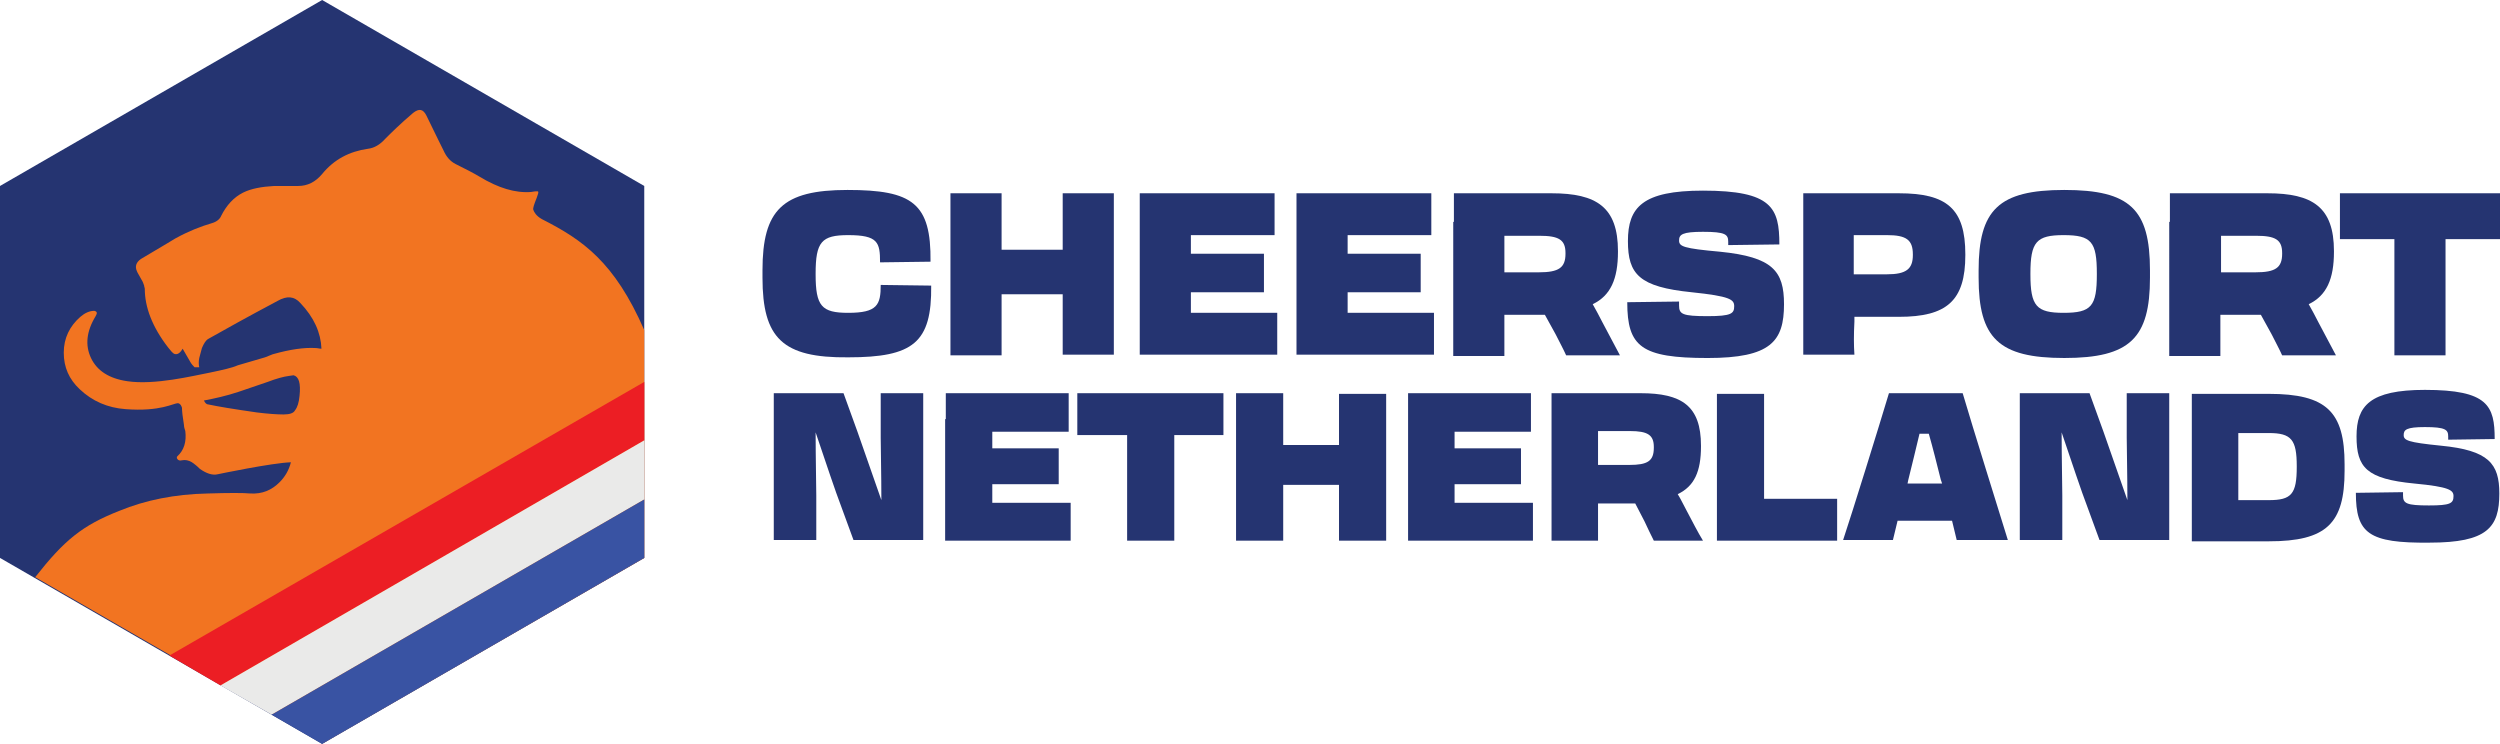 <?xml version="1.0" encoding="utf-8"?>
<!-- Generator: Adobe Illustrator 27.8.0, SVG Export Plug-In . SVG Version: 6.00 Build 0)  -->
<svg version="1.1" id="Layer_1" xmlns="http://www.w3.org/2000/svg" xmlns:xlink="http://www.w3.org/1999/xlink" x="0px" y="0px"
	 viewBox="0 0 376.4 112" style="enable-background:new 0 0 376.4 112;" xml:space="preserve">
<style type="text/css">
	.st0{fill:#253471;}
	.st1{fill:#F27421;}
	.st2{fill:#EC1E24;}
	.st3{fill:#EAEAE9;}
	.st4{fill:#3953A3;}
</style>
<g>
	<g>
		<path class="st0" d="M114.8,41.8v-1.1c0-9.1,3-12.1,12.8-12.1c9.8,0,12.6,2,12.5,10.8l-7.6,0.1c0-3-0.3-4.1-4.8-4.1
			c-4,0-4.9,1-4.9,5.8v0.1c0,4.8,0.9,5.8,4.9,5.8c4.4,0,4.9-1.2,4.9-4.2l7.6,0.1c0.1,8.6-2.7,10.8-12.5,10.8
			C117.8,53.9,114.8,50.9,114.8,41.8z"/>
		<path class="st0" d="M143.1,48.2V33.4c0-1.7,0-3,0-4.3h7.7c0,1.3,0,2.5,0,4.2v4.3h9.2v-4.2c0-1.7,0-3,0-4.3h7.7c0,1.3,0,2.5,0,4.2
			v14.9c0,2.2,0,3.7,0,5.2h-7.7c0-1.5,0-3,0-5.1v-4h-9.2v4c0,2.2,0,3.7,0,5.2h-7.7C143.1,51.9,143.1,50.4,143.1,48.2z"/>
		<path class="st0" d="M171.6,33.4c0-1.7,0-3,0-4.3h20.3v6.3c-2.4,0-8.4,0-12.2,0h-0.4v2.8h11V44c-1.7,0-7.2,0-9.9,0h-1.1v3.1h0.8
			c3.8,0,9.5,0,12.2,0v6.3h-20.7c0-1.4,0-3,0-5.1V33.4z"/>
		<path class="st0" d="M195.2,33.4c0-1.7,0-3,0-4.3h20.3v6.3c-2.4,0-8.4,0-12.2,0h-0.4v2.8h11V44c-1.7,0-7.2,0-9.9,0h-1.1v3.1h0.8
			c3.8,0,9.5,0,12.2,0v6.3h-20.7c0-1.4,0-3,0-5.1V33.4z"/>
		<path class="st0" d="M218.9,33.4c0-1.7,0-3,0-4.3h14.7c6.8,0,10,2.1,10,8.7v0.1c0,4.1-1.1,6.6-3.8,7.9c0.5,0.9,1,1.8,1.5,2.8
			c0.9,1.7,1.8,3.4,2.6,4.9h-8.1c-0.4-0.9-1-2-1.6-3.2l-1.6-2.9h-6.1v1c0,2.2,0,3.7,0,5.2h-7.7c0-1.4,0-3,0-5.1V33.4z M226.5,35.4
			V41h5.2c3,0,4-0.7,4-2.8v-0.1c0-2-1-2.6-3.9-2.6H226.5z"/>
		<path class="st0" d="M245,45.5l7.8-0.1V46c0,1.3,0.5,1.6,4.3,1.6c3.6,0,4-0.4,4-1.5c0-1-0.6-1.5-6.4-2.1c-7.9-0.8-9.6-2.7-9.6-7.7
			c0-5.1,2.2-7.6,11.3-7.6c10.4,0,11.5,2.6,11.5,8.1l-7.7,0.1v-0.5c0-1.1-0.4-1.5-3.8-1.5c-3.1,0-3.6,0.4-3.6,1.3
			c0,0.9,0.6,1.2,6.2,1.7c7.9,0.8,9.6,2.9,9.6,7.9c0,5.6-2,8.1-11.5,8.1C247.1,53.9,245,52.2,245,45.5z"/>
		<path class="st0" d="M279.2,53.4h-7.7c0-1.4,0-2.9,0-5V33.2c0-1.6,0-2.9,0-4.1h14.4c7.2,0,10,2.3,10,9.2v0.1c0,6.9-2.8,9.3-10,9.3
			c-1.7,0-4.3,0-6.7,0v0.7C279.1,50.4,279.1,51.9,279.2,53.4z M279.1,35.4v5.9h5c2.9,0,3.9-0.8,3.9-2.9v-0.1c0-2.2-1-2.9-3.9-2.9
			H279.1z"/>
		<path class="st0" d="M297.9,41.8v-1.1c0-9.1,3-12.1,12.9-12.1c9.9,0,12.9,2.9,12.9,12.1v1.1c0,9.1-3,12.1-12.9,12.1
			C300.9,53.9,297.9,50.9,297.9,41.8z M315.7,41.3v-0.1c0-4.8-0.8-5.8-5-5.8c-4.1,0-5,1-5,5.8v0.1c0,4.8,0.9,5.8,5,5.8
			C314.9,47.1,315.7,46.1,315.7,41.3z"/>
		<path class="st0" d="M326.7,33.4c0-1.7,0-3,0-4.3h14.7c6.8,0,10,2.1,10,8.7v0.1c0,4.1-1.1,6.6-3.8,7.9c0.5,0.9,1,1.8,1.5,2.8
			c0.9,1.7,1.8,3.4,2.6,4.9h-8.1c-0.4-0.9-1-2-1.6-3.2l-1.6-2.9h-6.1v1c0,2.2,0,3.7,0,5.2h-7.7c0-1.4,0-3,0-5.1V33.4z M334.4,35.4
			V41h5.2c3,0,4-0.7,4-2.8v-0.1c0-2-1-2.6-3.9-2.6H334.4z"/>
		<path class="st0" d="M360.5,36h-2c-1.4,0-3.5,0-6.2,0v-6.9h24.1V36c-2.1,0-3.8,0-5.2,0h-3v12.3c0,2.2,0,3.7,0,5.2h-7.7
			c0-1.5,0-3,0-5.1V36z"/>
		<path class="st0" d="M116.5,76.8V63c0-1.5,0-2.7,0-3.8h10.5l2.1,5.8c1.3,3.7,2.7,7.7,3.6,10.3c0-3.7-0.1-8-0.1-9.4
			c0-2.2,0-4.2,0-6.7h6.4c0,1.1,0,2.3,0,3.8v13.6c0,2,0,3.4,0,4.7h-10.5l-2.6-7.1c-1.3-3.7-2.2-6.5-3.1-9.1c0,3.5,0.1,8.2,0.1,9.5
			c0,2.2,0,4.2,0,6.7h-6.4C116.5,80.1,116.5,78.7,116.5,76.8z"/>
		<path class="st0" d="M142.4,63.1c0-1.6,0-2.8,0-3.9h18.5V65c-2.2,0-7.6,0-11.1,0h-0.4v2.5h10v5.4c-1.6,0-6.5,0-9,0h-1v2.8h0.7
			c3.4,0,8.6,0,11.1,0v5.7h-18.9c0-1.3,0-2.7,0-4.7V63.1z"/>
		<path class="st0" d="M169.7,65.5h-1.8c-1.2,0-3.2,0-5.7,0v-6.3h22v6.3c-1.9,0-3.5,0-4.7,0h-2.7v11.2c0,2,0,3.3,0,4.7h-7.1
			c0-1.3,0-2.7,0-4.7V65.5z"/>
		<path class="st0" d="M186.1,76.7V63.1c0-1.6,0-2.7,0-3.9h7.1c0,1.2,0,2.3,0,3.8V67h8.4v-3.8c0-1.6,0-2.7,0-3.9h7.1
			c0,1.2,0,2.3,0,3.8v13.6c0,2,0,3.3,0,4.7h-7.1c0-1.3,0-2.7,0-4.7V73h-8.4v3.7c0,2,0,3.3,0,4.7h-7.1
			C186.1,80,186.1,78.7,186.1,76.7z"/>
		<path class="st0" d="M212,63.1c0-1.6,0-2.8,0-3.9h18.5V65c-2.2,0-7.6,0-11.1,0H219v2.5h10v5.4c-1.6,0-6.5,0-9,0h-1v2.8h0.7
			c3.4,0,8.6,0,11.1,0v5.7H212c0-1.3,0-2.7,0-4.7V63.1z"/>
		<path class="st0" d="M233.6,63.1c0-1.6,0-2.8,0-3.9H247c6.2,0,9.1,1.9,9.1,7.9v0.1c0,3.8-1,6-3.5,7.2c0.5,0.8,0.9,1.7,1.4,2.6
			c0.8,1.5,1.6,3.1,2.4,4.4H249c-0.4-0.8-0.9-1.8-1.4-2.9l-1.4-2.7h-5.6v0.9c0,2,0,3.4,0,4.7h-7c0-1.3,0-2.7,0-4.7V63.1z M240.6,65
			v5h4.7c2.8,0,3.7-0.6,3.7-2.6v-0.1c0-1.8-0.9-2.4-3.6-2.4H240.6z"/>
		<path class="st0" d="M258.5,81.4c0-1.3,0-2.7,0-4.7V63.1c0-1.5,0-2.7,0-3.8h7.1c0,1.2,0,2.3,0,3.8v12h3.8c2.2,0,4.7,0,7.2,0v6.3
			H258.5z"/>
		<path class="st0" d="M295.5,59.2c1.5,5.1,5.5,17.9,6.8,22.1h-7.7l-0.7-2.9h-8.2l-0.7,2.9h-7.5c1.4-4.2,5.4-17.1,6.9-22.1H295.5z
			 M287.2,72.8h5.2l-0.2-0.6c-0.6-2.4-1.2-4.8-1.8-6.9h-1.4c-0.5,2.1-1.1,4.6-1.7,7L287.2,72.8z"/>
		<path class="st0" d="M304.1,76.8V63c0-1.5,0-2.7,0-3.8h10.5l2.1,5.8c1.3,3.7,2.7,7.7,3.6,10.3c0-3.7-0.1-8-0.1-9.4
			c0-2.2,0-4.2,0-6.7h6.4c0,1.1,0,2.3,0,3.8v13.6c0,2,0,3.4,0,4.7h-10.5l-2.6-7.1c-1.3-3.7-2.2-6.5-3.1-9.1c0,3.5,0.1,8.2,0.1,9.5
			c0,2.2,0,4.2,0,6.7h-6.4C304.1,80.1,304.1,78.7,304.1,76.8z"/>
		<path class="st0" d="M330,63.1c0-1.5,0-2.7,0-3.8h11.6c8.7,0,11.4,2.7,11.4,10.6v1c0,7.9-2.7,10.6-11.4,10.6H330
			c0-1.3,0-2.7,0-4.7V63.1z M337,65.3v10h4.6c3.4,0,4.2-0.9,4.2-5v-0.1c0-4-0.8-5-4.2-5H337z"/>
		<path class="st0" d="M354.7,74.2l7.1-0.1v0.5c0,1.2,0.5,1.5,3.9,1.5c3.2,0,3.7-0.3,3.7-1.4c0-0.9-0.6-1.4-5.9-1.9
			c-7.2-0.7-8.7-2.4-8.7-7.1c0-4.6,2-7,10.3-7c9.5,0,10.5,2.4,10.5,7.4l-7,0.1v-0.5c0-1-0.4-1.4-3.5-1.4c-2.8,0-3.2,0.4-3.2,1.2
			c0,0.8,0.6,1.1,5.6,1.6c7.2,0.7,8.8,2.7,8.8,7.2c0,5.1-1.8,7.4-10.5,7.4C356.6,81.8,354.7,80.3,354.7,74.2z"/>
	</g>
	<g id="XMLID_00000044856642231068533280000005520886155396652426_">
		<g>
			<polygon class="st0" points="97,84 97,28 48.5,0 0,28 0,84 48.5,112 			"/>
			<path class="st1" d="M81.6,33c-0.9-0.5-1.2-1.1-1.3-1.4c-0.1-0.2,0.1-0.8,0.5-1.8l0.1-0.3c0.2-0.5,0.2-0.7,0-0.7
				c-0.5,0-0.8,0.1-0.9,0.1c-2.4,0.2-5-0.6-7.8-2.3c-1-0.6-2.2-1.2-3.6-1.9c-0.8-0.4-1.4-1.1-1.8-2c-0.2-0.4-1.1-2.2-2.6-5.3
				c-0.5-1-1.1-1.1-2-0.4c-2,1.7-3.3,3-4.2,3.9c-0.8,0.9-1.7,1.4-2.6,1.5c-2.8,0.4-5.1,1.6-6.9,3.8c-1,1.2-2.2,1.8-3.6,1.8L41.3,28
				c-1.9,0.1-3.5,0.4-4.7,1c-1.4,0.7-2.5,1.9-3.3,3.5c-0.2,0.5-0.7,0.9-1.4,1.1c-1.7,0.5-3.5,1.2-5.5,2.3c0,0-1.8,1.1-5.2,3.1
				c-0.7,0.5-0.9,1.1-0.6,1.8c0.1,0.3,0.4,0.7,0.7,1.3c0.2,0.3,0.3,0.6,0.4,0.9c0,0.2,0.1,0.3,0.1,0.5c0,2.7,1.1,5.7,3.5,8.8
				c0.4,0.5,0.7,0.9,1,1c0.4,0.1,0.8-0.1,1.2-0.8l1.1,1.9c0.2,0.4,0.5,0.7,0.7,0.9H30c-0.1-0.4-0.1-0.9,0-1.4l0.4-1.5
				c0.3-0.7,0.6-1.2,1-1.4c2.3-1.3,5.7-3.2,10.4-5.7c1.4-0.8,2.5-0.7,3.4,0.3c2.1,2.2,3.1,4.5,3.2,6.9c-0.3,0-0.6-0.1-0.9-0.1
				c-1.7-0.1-3.8,0.2-6.3,0.9c-0.1,0-0.5,0.2-1.3,0.5L35.8,55c-0.9,0.4-2.3,0.7-4.2,1.1c-2.6,0.5-8.3,1.9-12.4,1.3
				c-2.8-0.4-4.6-1.6-5.5-3.5c-0.9-1.9-0.7-4,0.7-6.3c0,0,0,0,0,0c0.3-0.5,0.2-0.7-0.2-0.8c-0.7,0-1.4,0.3-2.1,0.9
				c-1.6,1.4-2.5,3.2-2.5,5.4c0,2.2,0.8,4,2.4,5.5c1.9,1.8,4.2,2.8,6.9,3c5.3,0.4,7.2-0.9,7.9-0.9c0.4,0.1,0.5,0.4,0.6,0.7v0
				c0,0.5,0.1,1.4,0.3,2.6c0,0.3,0.1,0.6,0.2,0.9c0.2,1.6-0.2,2.9-1.2,3.8c-0.1,0.1-0.1,0.3,0,0.4c0.1,0.2,0.4,0.3,0.7,0.2
				c0.5-0.1,1,0,1.5,0.3c0.3,0.2,0.7,0.5,1.2,1c1,0.7,1.9,1,2.7,0.8l0,0c0,0,8.1-1.7,11-1.8c-0.3,1.2-0.9,2.2-1.7,3
				c-1.2,1.2-2.6,1.8-4.4,1.7c-1.1-0.1-3.2-0.1-6.4,0c-5,0.1-9.4,1-13.3,2.6c-5.6,2.2-8.3,4.4-12.7,10l43.3,25L97,84V49.7
				C92.5,39.4,87.7,36.1,81.6,33z M30.7,60.3c1.6-0.3,3.4-0.7,5.2-1.3l4.4-1.5c1.3-0.5,2.4-0.8,3.2-0.9c0.2,0,0.5-0.1,0.7-0.1
				c0.8,0.2,1.1,1.2,0.9,3.1c-0.1,1-0.3,1.7-0.7,2.2c-0.2,0.4-0.8,0.6-1.7,0.6c-1,0-2.4-0.1-4-0.3c-3.5-0.5-5.9-0.9-7.3-1.2
				C31.1,60.9,30.9,60.7,30.7,60.3z"/>
			<g>
				<polygon class="st2" points="33.2,103.2 97,66.3 97,57.5 25.5,98.7 				"/>
				<polygon class="st3" points="40.9,107.6 97,75.2 97,66.3 33.2,103.2 				"/>
				<polygon class="st4" points="40.9,107.6 48.5,112 97,84 97,75.2 				"/>
			</g>
		</g>
	</g>
</g>
</svg>
